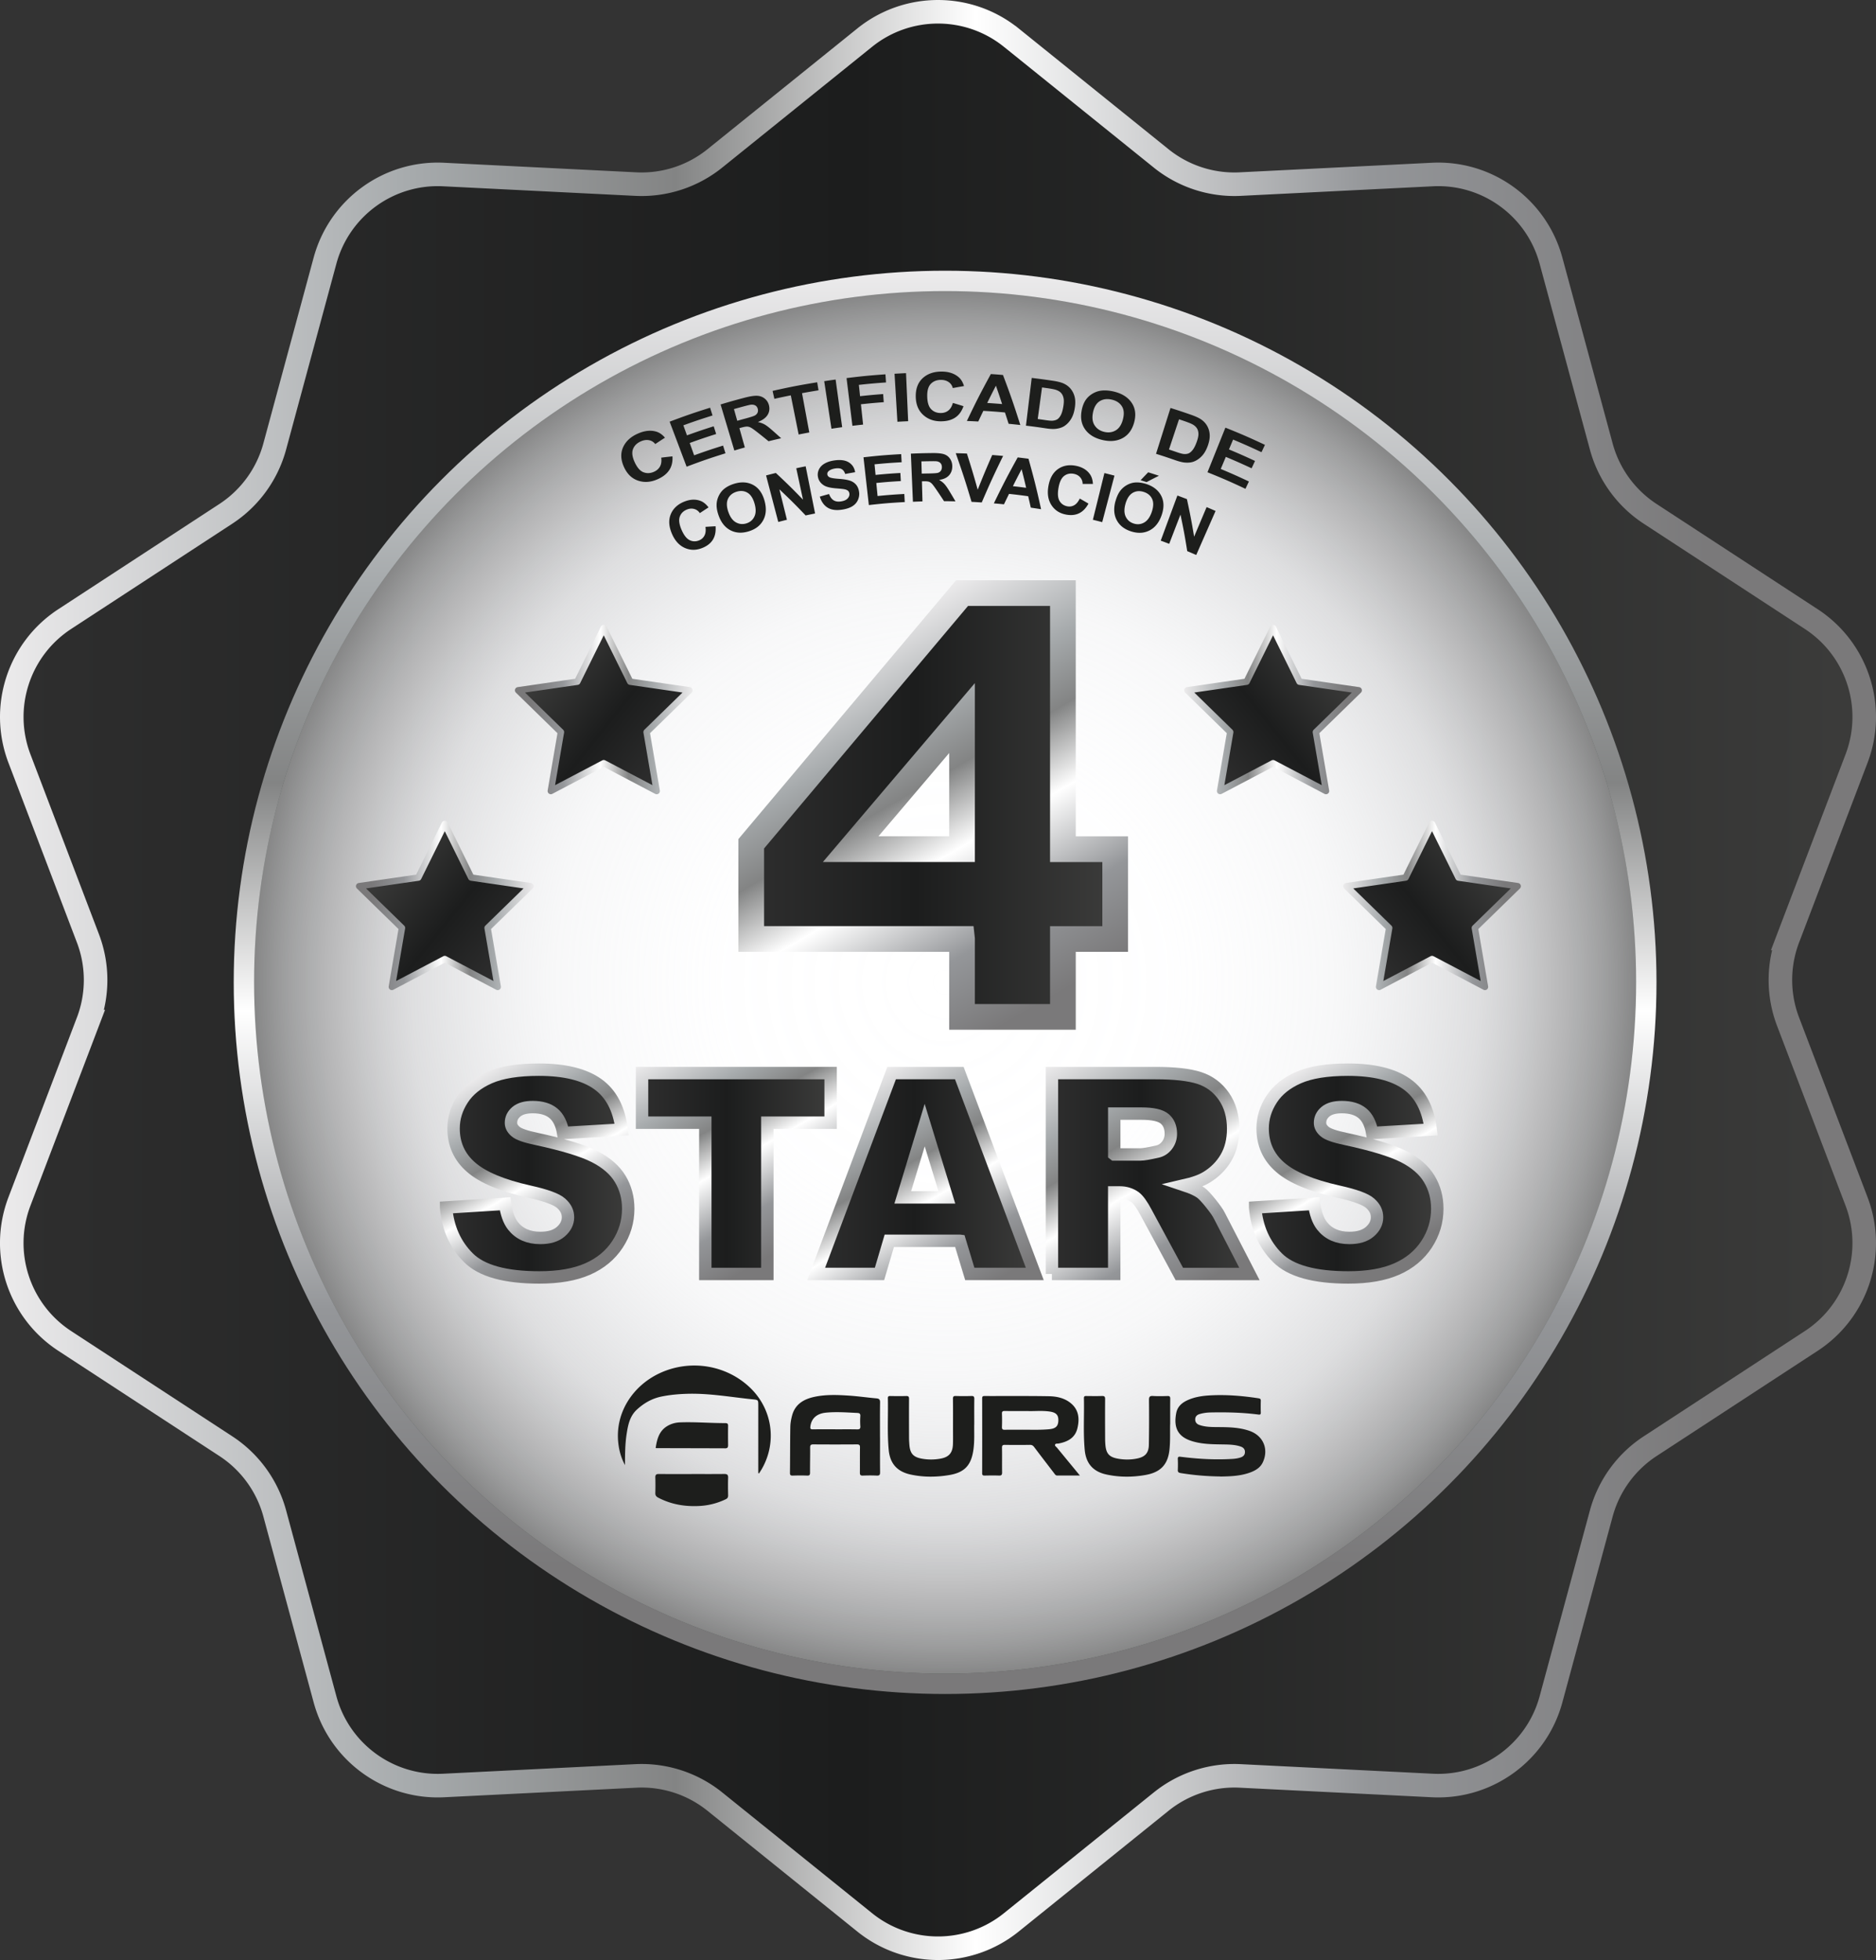 <svg xmlns="http://www.w3.org/2000/svg" xmlns:xlink="http://www.w3.org/1999/xlink" id="Capa_2" data-name="Capa 2" viewBox="0 0 716.93 748.76"><rect x="0" y="0" width="716.93" height="748.76" fill="#333333" stroke="none"/><defs><linearGradient id="Degradado_sin_nombre_9" x1="361.18" x2="361.18" y1="647.14" y2="103.42" data-name="Degradado sin nombre 9" gradientUnits="userSpaceOnUse"><stop offset=".09" stop-color="#7a797a"/><stop offset=".27" stop-color="#949699"/><stop offset=".48" stop-color="#fff"/><stop offset=".64" stop-color="#838484"/><stop offset=".78" stop-color="#a6aaac"/><stop offset="1" stop-color="#ecebec"/></linearGradient><linearGradient id="Degradado_sin_nombre_873" x1="7.21" x2="715.14" y1="375.28" y2="375.28" data-name="Degradado sin nombre 873" gradientUnits="userSpaceOnUse"><stop offset="0" stop-color="#2e2e2e"/><stop offset=".45" stop-color="#1c1d1d"/><stop offset="1" stop-color="#3c3c3b"/></linearGradient><linearGradient id="Degradado_sin_nombre_8" x1="0" x2="716.93" y1="374.38" y2="374.38" data-name="Degradado sin nombre 8" gradientUnits="userSpaceOnUse"><stop offset="0" stop-color="#ecebec"/><stop offset=".22" stop-color="#a6aaac"/><stop offset=".36" stop-color="#838484"/><stop offset=".52" stop-color="#fff"/><stop offset=".73" stop-color="#949699"/><stop offset=".91" stop-color="#7a797a"/></linearGradient><linearGradient xlink:href="#Degradado_sin_nombre_873" id="Degradado_sin_nombre_873-2" x1="287.09" x2="426.17" y1="307.52" y2="307.52" data-name="Degradado sin nombre 873"/><linearGradient xlink:href="#Degradado_sin_nombre_873" id="Degradado_sin_nombre_873-3" x1="170.47" x2="240.09" y1="448.31" y2="448.31" data-name="Degradado sin nombre 873"/><linearGradient xlink:href="#Degradado_sin_nombre_873" id="Degradado_sin_nombre_873-4" x1="245.35" x2="317.43" y1="448.31" y2="448.31" data-name="Degradado sin nombre 873"/><linearGradient xlink:href="#Degradado_sin_nombre_873" id="Degradado_sin_nombre_873-5" x1="311.9" x2="395.45" y1="448.31" y2="448.31" data-name="Degradado sin nombre 873"/><linearGradient xlink:href="#Degradado_sin_nombre_873" id="Degradado_sin_nombre_873-6" x1="402.01" x2="477.49" y1="448.31" y2="448.31" data-name="Degradado sin nombre 873"/><linearGradient xlink:href="#Degradado_sin_nombre_873" id="Degradado_sin_nombre_873-7" x1="479.66" x2="549.28" y1="448.31" y2="448.31" data-name="Degradado sin nombre 873"/><linearGradient xlink:href="#Degradado_sin_nombre_8" id="Degradado_sin_nombre_8-2" x1="320.59" x2="406.38" y1="247.52" y2="396.11" data-name="Degradado sin nombre 8"/><linearGradient xlink:href="#Degradado_sin_nombre_8" id="Degradado_sin_nombre_8-3" x1="183.19" x2="226.79" y1="410.94" y2="486.45" data-name="Degradado sin nombre 8"/><linearGradient xlink:href="#Degradado_sin_nombre_8" id="Degradado_sin_nombre_8-4" x1="263.22" x2="311.65" y1="395.89" y2="479.78" data-name="Degradado sin nombre 8"/><linearGradient xlink:href="#Degradado_sin_nombre_8" id="Degradado_sin_nombre_8-5" x1="320.91" x2="371.13" y1="418.07" y2="505.06" data-name="Degradado sin nombre 8"/><linearGradient xlink:href="#Degradado_sin_nombre_8" id="Degradado_sin_nombre_8-6" x1="406.15" x2="461.86" y1="403.81" y2="500.31" data-name="Degradado sin nombre 8"/><linearGradient xlink:href="#Degradado_sin_nombre_8" id="Degradado_sin_nombre_8-7" x1="492.38" x2="535.98" y1="410.94" y2="486.45" data-name="Degradado sin nombre 8"/><linearGradient xlink:href="#Degradado_sin_nombre_873" id="Degradado_sin_nombre_873-8" x1="5575.9" x2="5624.59" y1="295.56" y2="256.61" data-name="Degradado sin nombre 873" gradientTransform="matrix(-1 0 0 1 5828.64 0)"/><linearGradient xlink:href="#Degradado_sin_nombre_8" id="Degradado_sin_nombre_8-8" x1="5563.96" x2="5631.87" y1="271.06" y2="271.06" data-name="Degradado sin nombre 8" gradientTransform="matrix(-1 0 0 1 5828.64 0)"/><linearGradient xlink:href="#Degradado_sin_nombre_873" id="Degradado_sin_nombre_873-9" x1="5636.65" x2="5685.35" y1="370.39" y2="331.43" data-name="Degradado sin nombre 873" gradientTransform="matrix(-1 0 0 1 5828.64 0)"/><linearGradient xlink:href="#Degradado_sin_nombre_8" id="Degradado_sin_nombre_8-9" x1="5624.71" x2="5692.62" y1="345.89" y2="345.89" data-name="Degradado sin nombre 8" gradientTransform="matrix(-1 0 0 1 5828.64 0)"/><linearGradient xlink:href="#Degradado_sin_nombre_873" id="Degradado_sin_nombre_873-10" x1="272.93" x2="321.62" y1="295.56" y2="256.61" data-name="Degradado sin nombre 873" gradientTransform="translate(191.57)"/><linearGradient xlink:href="#Degradado_sin_nombre_8" id="Degradado_sin_nombre_8-10" x1="260.98" x2="328.89" y1="271.06" y2="271.06" data-name="Degradado sin nombre 8" gradientTransform="translate(191.57)"/><linearGradient xlink:href="#Degradado_sin_nombre_873" id="Degradado_sin_nombre_873-11" x1="333.68" x2="382.37" y1="370.39" y2="331.43" data-name="Degradado sin nombre 873" gradientTransform="translate(191.57)"/><linearGradient xlink:href="#Degradado_sin_nombre_8" id="Degradado_sin_nombre_8-11" x1="321.73" x2="389.65" y1="345.89" y2="345.89" data-name="Degradado sin nombre 8" gradientTransform="translate(191.57)"/><radialGradient id="Degradado_sin_nombre_10" cx="361.18" cy="375.28" r="304.73" data-name="Degradado sin nombre 10" fx="361.18" fy="375.28" gradientUnits="userSpaceOnUse"><stop offset="0" stop-color="#eff1f8" stop-opacity="0"/><stop offset=".28" stop-color="#e6e8ef" stop-opacity=".05"/><stop offset=".49" stop-color="#cbcdd2" stop-opacity=".2"/><stop offset=".67" stop-color="#9e9fa3" stop-opacity=".46"/><stop offset=".83" stop-color="#5e5f60" stop-opacity=".82"/><stop offset=".9" stop-color="#3e3e3e"/><stop offset=".91" stop-color="#626264"/><stop offset=".92" stop-color="#858589"/><stop offset=".93" stop-color="#a0a0a5"/><stop offset=".93" stop-color="#b3b3b9"/><stop offset=".94" stop-color="#bfbfc5"/><stop offset=".95" stop-color="#c3c3ca"/></radialGradient><style>.cls-25{stroke-width:0;fill-rule:evenodd;fill:#1d1e1c}</style></defs><g id="Iconos_1_tinta" data-name="Iconos 1 tinta"><g fill="#fff"><circle cx="361.18" cy="375.28" r="267.97" stroke-width="0" opacity=".74"/><circle cx="361.18" cy="375.28" r="267.97" stroke="url(#Degradado_sin_nombre_9)" stroke-miterlimit="10" stroke-width="7.78"/></g><path fill="url(#Degradado_sin_nombre_873)" stroke-width="0" d="M686.04 391.18a44.65 44.65 0 0 1 0-31.79l26.18-68.71c7.48-19.62.27-41.8-17.31-53.28l-61.57-40.2a44.689 44.689 0 0 1-18.69-25.72l-19.21-70.98c-5.49-20.27-24.35-33.97-45.32-32.93l-73.44 3.66c-10.94.55-21.7-2.95-30.23-9.82l-57.26-46.13c-16.35-13.17-39.67-13.17-56.02 0l-57.26 46.13a44.629 44.629 0 0 1-30.23 9.82l-73.44-3.66c-20.97-1.05-39.84 12.66-45.32 32.93l-19.21 70.98a44.602 44.602 0 0 1-18.69 25.72l-61.56 40.2c-17.58 11.48-24.79 33.66-17.31 53.28l26.18 68.71a44.65 44.65 0 0 1 0 31.79l-26.18 68.71c-7.48 19.62-.27 41.8 17.31 53.28l61.56 40.2a44.689 44.689 0 0 1 18.69 25.72l19.21 70.97c5.48 20.27 24.35 33.97 45.32 32.93l73.44-3.66c10.94-.55 21.7 2.95 30.23 9.82l57.26 46.13c16.35 13.17 39.67 13.17 56.02 0l57.26-46.13a44.629 44.629 0 0 1 30.23-9.82l73.44 3.66c20.97 1.05 39.84-12.66 45.32-32.93l19.21-70.97a44.602 44.602 0 0 1 18.69-25.72l61.57-40.2c17.58-11.48 24.79-33.66 17.31-53.28l-26.18-68.71zM361.18 643.25c-148 0-267.97-119.97-267.97-267.97s119.97-267.96 267.97-267.96 267.97 119.97 267.97 267.97-119.97 267.97-267.97 267.97z"/><path fill="none" stroke="url(#Degradado_sin_nombre_8)" stroke-miterlimit="10" stroke-width="9" d="m386.48 14.38 57.26 46.13a44.629 44.629 0 0 0 30.23 9.82l73.44-3.66c20.97-1.05 39.84 12.66 45.32 32.93l19.21 70.98a44.602 44.602 0 0 0 18.69 25.72l61.56 40.2c17.58 11.48 24.79 33.66 17.31 53.28l-26.18 68.71a44.65 44.65 0 0 0 0 31.79l26.18 68.71c7.47 19.62.27 41.8-17.31 53.28l-61.56 40.2a44.689 44.689 0 0 0-18.69 25.72l-19.21 70.98c-5.49 20.27-24.35 33.97-45.32 32.93l-73.44-3.66a44.629 44.629 0 0 0-30.23 9.82l-57.26 46.13c-16.35 13.17-39.67 13.17-56.02 0l-57.26-46.13a44.629 44.629 0 0 0-30.23-9.82l-73.44 3.66c-20.97 1.05-39.84-12.66-45.32-32.93L105 578.19a44.602 44.602 0 0 0-18.69-25.72l-61.56-40.2C7.16 500.79-.05 478.61 7.43 458.99l26.18-68.71a44.65 44.65 0 0 0 0-31.79L7.43 289.78c-7.47-19.62-.27-41.8 17.31-53.28l61.56-40.2a44.689 44.689 0 0 0 18.69-25.72L124.2 99.6c5.49-20.27 24.35-33.97 45.32-32.93l73.44 3.66c10.94.55 21.7-2.95 30.23-9.82l57.26-46.13c16.35-13.17 39.67-13.17 56.02 0z"/><circle cx="361.18" cy="375.28" r="267.97" fill="url(#Degradado_sin_nombre_10)" stroke-width="0" opacity=".74"/><circle cx="361.18" cy="375.28" r="267.97" fill="none" stroke="url(#Degradado_sin_nombre_9)" stroke-miterlimit="10" stroke-width="7.78"/><path d="M289.78 562.75v-25.88c-.01-2 0-2.08-2.02-2.28-8.47-.86-16.88-2.42-25.45-2.12-3.23.11-6.43.4-9.6 1.06-3.59.75-6.61 2.49-9.29 4.94-2.81 2.57-3.44 6.03-3.97 9.51-.57 3.75-.59 7.55-.61 11.72-1.52-2.88-2.25-5.62-2.56-8.48-1.26-11.56 5.59-21.78 15.64-26.54 11.58-5.49 25.43-3.36 34.62 5.34 8.6 8.15 10.49 20.76 4.65 31.06-.35.61-.74 1.2-1.11 1.79-.1-.04-.2-.08-.29-.12zm-25.45.36c4.14 0 8.28.03 12.42-.02 1.12-.01 1.55.29 1.51 1.46-.08 2.21-.05 4.43 0 6.64.02.76-.18 1.21-.92 1.56a26.25 26.25 0 0 1-9.94 2.56c-5.56.31-10.88-.56-15.87-3.18-.79-.42-1.12-.89-1.09-1.78.06-1.97.06-3.95 0-5.92-.03-1.01.34-1.34 1.34-1.33 4.19.04 8.37.02 12.56.02z" class="cls-25"/><path d="M250.57 553.15c.5-3.27 1.26-6.41 4.36-8.32 1.49-.91 3.16-1.38 4.9-1.45 5.78-.22 11.55.29 17.32.28.79 0 1.12.22 1.1 1.06-.04 2.46-.03 4.92 0 7.37 0 .73-.18 1.2-1.04 1.2-8.82-.03-17.63-.05-26.45-.07-.04 0-.09-.04-.19-.09zm162.15 10.53c-3.09 0-5.88-.01-8.66.01-.66 0-.89-.47-1.21-.88-2.54-3.32-5.1-6.63-7.61-9.97-.45-.6-.88-.88-1.65-.87-3.18.05-6.36.05-9.54 0-.89-.01-1.14.23-1.13 1.13.06 3.13-.01 6.26.04 9.39.01.96-.29 1.25-1.23 1.21-1.78-.07-3.56-.04-5.35 0-.67.01-1.05-.07-1.04-.91.03-9.54.02-19.08 0-28.61 0-.73.29-.88.94-.87 8.19.02 16.38-.06 24.57.08 2.93.05 5.86.66 8.25 2.57 3.21 2.56 3.51 6.06 2.63 9.7-.88 3.65-3.72 5.14-7.15 5.79-.49.09-1.21-.09-1.39.47-.14.45.46.79.76 1.15l8.75 10.63zm-20.26-24.63c-3.2 0-5.85.03-8.49-.02-.79-.01-1.1.18-1.07 1.03.06 1.68.07 3.37 0 5.05-.04.94.34 1.13 1.17 1.1 1.73-.05 3.46 0 5.19-.02 3.89-.06 7.79.17 11.68-.19 2.43-.23 3.41-1.09 3.51-3.15.11-2.21-.75-3.21-3.19-3.59-3.11-.48-6.24-.07-8.8-.22zm-56.15 10.04c0 4.43-.03 8.87.02 13.3.01.97-.19 1.37-1.25 1.32-1.78-.09-3.57-.07-5.35 0-.91.03-1.13-.3-1.12-1.16.04-3.18-.02-6.36.04-9.54.02-.95-.24-1.22-1.2-1.22-5.54.04-11.08.04-16.63 0-.95 0-1.23.26-1.22 1.22.03 3.18-.06 6.36-.04 9.54 0 .84-.16 1.2-1.1 1.16-1.83-.08-3.66-.06-5.49 0-.78.02-1.09-.17-1.08-1.02.07-5.88.04-11.76.14-17.63.03-1.47.31-2.97.7-4.4 1.19-4.28 4.46-6.16 8.49-7.03 4.33-.93 8.72-.77 13.09-.48 3.55.23 7.08.74 10.63 1.06 1.07.1 1.41.48 1.39 1.59-.07 4.43-.03 8.87-.03 13.3zm-17.15-3.06c2.79 0 5.58-.03 8.37.02.9.02 1.31-.16 1.25-1.17a28.2 28.2 0 0 1 0-3.9c.06-.91-.3-1.16-1.13-1.2-3.99-.19-7.98-.5-11.96-.12-3.6.34-5.64 2.26-6 5.33-.1.85.12 1.07.95 1.05 2.84-.04 5.68-.02 8.52-.02zm147.2 18.01c-5.48-.07-10.32-.51-15.12-1.29-.84-.14-1.17-.38-1.13-1.24.06-1.35.06-2.7 0-4.05-.04-.84.2-1.05 1.06-.94 6.65.84 13.33 1.23 20.04.8 1.01-.07 2-.23 2.96-.56.96-.33 1.57-.94 1.6-1.98.04-1.12-.6-1.81-1.59-2.15-2.12-.74-4.35-.78-6.56-.82-4.04-.07-8.08-.04-12.01-1.24-4.96-1.51-7.3-4.62-6.1-10.77.45-2.32 1.98-3.77 4.03-4.76 2.91-1.4 6.05-1.83 9.22-1.99 6.08-.31 12.12.2 18.13 1.12.64.1.95.25.93.95-.04 1.49-.05 2.99 0 4.48.02.74-.24.88-.93.79-6.08-.79-12.19-.93-18.31-.8-1.4.03-2.78.22-4.12.61-1.01.29-1.7.93-1.7 2.05 0 1.1.61 1.78 1.63 2.13 2.37.82 4.83.78 7.28.8 4 .03 7.99.11 11.82 1.44 5.24 1.81 7.44 6.93 5.13 11.96-.92 2.01-2.66 3.1-4.64 3.86-3.94 1.51-8.08 1.56-11.61 1.63zm-94.05-19.9c-.06 2.93.18 6.45-.35 9.95-.87 5.74-3.4 8.45-9.22 9.42-4.91.82-9.87.86-14.78-.21-5.15-1.13-7.87-4.23-8.34-9.47-.6-6.54-.16-13.1-.31-19.64-.02-.72.25-.89.91-.88 2.02.04 4.05.06 6.07 0 .93-.03 1.12.3 1.11 1.15-.03 4.91-.02 9.83 0 14.74 0 .91.06 1.83.13 2.74.26 3.28 1.44 4.68 4.64 5.28 2.43.46 4.91.45 7.33 0 3.22-.59 4.58-2.28 4.68-5.59.06-1.93.02-3.85.02-5.78 0-3.81.03-7.61-.02-11.42-.01-.88.2-1.17 1.11-1.13 1.97.07 3.95.07 5.93 0 .92-.03 1.13.29 1.12 1.16-.05 3.03-.02 6.07-.02 9.69zm74.87-.09c-.09 2.87.11 6.34-.26 9.8-.68 6.36-4.15 8.73-9.19 9.63-4.96.88-9.97.88-14.92-.19-5.07-1.1-7.79-4.21-8.27-9.37-.62-6.59-.15-13.19-.31-19.78-.02-.78.35-.84.96-.83 1.97.02 3.95.06 5.93-.01.94-.03 1.22.24 1.21 1.2-.04 5.01-.02 10.02 0 15.03 0 .87.04 1.73.12 2.6.3 3.13 1.44 4.47 4.53 5.07 2.52.49 5.09.5 7.61-.02 3.08-.64 4.41-2.15 4.46-5.28.1-5.68.11-11.37.05-17.05-.01-1.3.34-1.63 1.58-1.55 1.82.11 3.66.07 5.49.01.83-.03 1.06.25 1.05 1.06-.04 3.03-.02 6.07-.02 9.69z" class="cls-25"/><path fill="#1d1e1c" stroke-width="0" d="M252.7 174.83c1.72-.21 2.57-.31 4.28-.49.14 2.1-.28 3.87-1.27 5.32-.98 1.45-2.49 2.6-4.54 3.48-2.54 1.09-4.94 1.26-7.27.49-2.33-.77-4.13-2.43-5.36-5.05-1.3-2.77-1.47-5.32-.45-7.65s2.98-4.14 5.84-5.36c2.5-1.07 4.8-1.29 6.86-.68 1.22.36 2.33 1.13 3.33 2.32-1.49.96-2.23 1.45-3.71 2.43-.6-.78-1.38-1.28-2.35-1.47-.97-.19-2-.06-3.09.41-1.5.64-2.52 1.62-3.04 2.93-.53 1.3-.33 2.96.57 4.95.96 2.12 2.08 3.42 3.36 3.93 1.28.51 2.62.46 4.02-.14 1.04-.45 1.81-1.11 2.32-2 .51-.89.68-2.03.5-3.41zm9.69 3.45c-2.59-6.88-3.89-10.32-6.48-17.19 6.14-2.31 9.23-3.38 15.46-5.34.37 1.19.56 1.78.93 2.97-4.48 1.41-6.71 2.16-11.15 3.76.55 1.53.83 2.3 1.38 3.83 4.07-1.46 6.12-2.16 10.22-3.46.38 1.18.56 1.77.94 2.95-4.06 1.29-6.09 1.98-10.11 3.43.68 1.88 1.02 2.82 1.69 4.71 4.4-1.58 6.61-2.33 11.06-3.72.37 1.18.55 1.77.92 2.95-5.99 1.87-8.96 2.9-14.86 5.12zm18.25-6.16c-2.1-7.04-3.16-10.56-5.26-17.61 3.58-1.07 5.38-1.58 8.98-2.53 2.27-.6 3.96-.85 5.07-.78 1.11.07 2.07.44 2.88 1.12.81.68 1.33 1.54 1.58 2.6.31 1.34.11 2.56-.59 3.65-.7 1.09-1.93 1.97-3.67 2.65 1.01.23 1.87.54 2.59.94.71.4 1.73 1.18 3.04 2.34 1.32 1.16 1.97 1.75 3.27 2.92-1.93.44-2.9.67-4.82 1.14-1.55-1.27-2.33-1.9-3.91-3.14-1.4-1.11-2.36-1.79-2.84-2.05-.48-.26-.96-.39-1.43-.41-.47-.01-1.18.11-2.13.37-.33.09-.5.14-.83.23l2.08 7.38c-1.6.45-2.4.68-3.99 1.16zm1.11-11.37c1.23-.35 1.84-.52 3.08-.85 2-.54 3.23-.93 3.69-1.2s.79-.62.98-1.05c.19-.43.22-.91.09-1.44-.15-.6-.46-1.04-.93-1.31-.47-.27-1.07-.38-1.77-.29-.35.04-1.39.29-3.11.75-1.32.36-1.98.54-3.3.91.51 1.79.76 2.69 1.27 4.49zm23.46 5.25-3-14.97c-2.52.51-3.77.77-6.28 1.33-.27-1.21-.41-1.82-.68-3.03 6.79-1.52 10.2-2.18 17.05-3.29l.5 3.07c-2.52.41-3.78.63-6.3 1.09 1.11 6 1.67 9.01 2.78 15.01-1.63.3-2.44.46-4.06.78zm12.54-2.22c-1.11-7.27-1.67-10.9-2.77-18.16 1.74-.27 2.61-.39 4.36-.63l2.5 18.2c-1.64.22-2.45.34-4.09.59zm8.01-1.1c-.9-7.3-1.34-10.94-2.24-18.24 5.93-.73 8.91-1.02 14.86-1.44.09 1.24.13 1.86.22 3.1-4.16.3-6.23.48-10.38.93.19 1.73.28 2.59.46 4.32 3.53-.38 5.29-.54 8.82-.81.09 1.24.14 1.86.24 3.1-3.5.27-5.24.43-8.73.8.33 3.11.5 4.66.83 7.76-1.64.18-2.46.27-4.1.47zm17.19-1.56c-.43-7.34-.65-11.01-1.09-18.34 1.76-.1 2.63-.15 4.39-.23.32 7.34.49 11.01.81 18.36-1.65.07-2.47.12-4.11.21zm21.21-7.19c1.63.49 2.44.73 4.05 1.24-.69 1.98-1.76 3.44-3.21 4.38s-3.26 1.4-5.44 1.4c-2.71 0-4.93-.8-6.73-2.43-1.8-1.63-2.76-3.87-2.86-6.76-.1-3.06.74-5.46 2.55-7.2 1.82-1.73 4.28-2.62 7.33-2.61 2.66 0 4.82.71 6.44 2.08.97.81 1.67 1.96 2.11 3.45-1.72.3-2.58.45-4.29.77a3.77 3.77 0 0 0-1.55-2.28c-.8-.56-1.78-.84-2.94-.85-1.6 0-2.89.5-3.87 1.49s-1.44 2.58-1.4 4.77c.04 2.32.54 3.97 1.5 4.94.95.98 2.17 1.46 3.67 1.46 1.11 0 2.06-.3 2.86-.92.81-.62 1.4-1.59 1.77-2.93zm25.75 8.43c-1.78-.2-2.68-.29-4.46-.47-.55-1.73-.83-2.59-1.4-4.32-3.3-.3-4.95-.42-8.26-.62-.78 1.63-1.17 2.44-1.93 4.07-1.75-.09-2.62-.13-4.36-.2 3.45-7.23 5.28-10.81 9.16-17.92 1.86.12 2.78.19 4.64.35 2.87 7.61 4.2 11.44 6.62 19.11zm-6.94-7.99c-.92-2.82-1.39-4.22-2.37-7.03-1.36 2.63-2.02 3.95-3.33 6.6 2.28.15 3.42.23 5.7.42zm11.3-10c3.19.39 4.79.6 7.98 1.07 1.8.27 3.15.6 4.05.99 1.21.52 2.2 1.26 2.95 2.21.75.96 1.26 2.05 1.51 3.29.25 1.24.22 2.71-.1 4.4-.27 1.49-.72 2.73-1.34 3.73-.75 1.22-1.67 2.16-2.75 2.81-.82.49-1.86.81-3.12.96-.94.11-2.17.04-3.67-.18-3.07-.46-4.61-.67-7.7-1.04l2.2-18.24zm3.95 3.64c-.66 4.82-.98 7.24-1.64 12.06 1.24.17 1.85.26 3.09.44 1.15.17 2 .24 2.52.21.69-.05 1.29-.21 1.79-.49s.96-.81 1.38-1.57c.42-.76.74-1.85.98-3.25s.28-2.5.11-3.3c-.16-.8-.47-1.45-.92-1.96-.45-.51-1.08-.89-1.85-1.17-.58-.21-1.75-.45-3.51-.7-.78-.11-1.16-.16-1.94-.27zm15.15 8.78c.36-1.84.98-3.32 1.87-4.44.66-.82 1.48-1.51 2.47-2.07.99-.56 2.02-.9 3.1-1.04 1.43-.18 3.02-.08 4.76.32 3.15.73 5.46 2.18 6.9 4.3 1.44 2.11 1.74 4.62.96 7.51-.78 2.86-2.28 4.86-4.46 6.02-2.18 1.16-4.71 1.38-7.64.7-2.97-.69-5.15-2.01-6.6-4-1.44-2-1.91-4.42-1.35-7.29zm4.34.75c-.43 2.04-.22 3.69.62 4.97.84 1.28 2.06 2.1 3.69 2.48 1.63.38 3.08.18 4.38-.59 1.3-.77 2.23-2.19 2.75-4.25.52-2.04.39-3.7-.42-4.96s-2.09-2.12-3.85-2.52c-1.76-.41-3.3-.21-4.59.58-1.29.79-2.15 2.23-2.59 4.3zm29.62-1.69c3.1.98 4.64 1.49 7.72 2.56 1.73.6 3.01 1.19 3.84 1.73 1.11.74 1.95 1.65 2.53 2.74.57 1.08.87 2.26.89 3.52.02 1.27-.28 2.7-.9 4.31-.55 1.41-1.22 2.55-2.02 3.41-.97 1.06-2.06 1.8-3.25 2.24-.9.33-2 .45-3.28.35-.96-.07-2.16-.37-3.62-.87-2.97-1.03-4.46-1.53-7.45-2.47 2.21-7.01 3.32-10.51 5.53-17.52zm3.25 4.32c-1.54 4.62-2.3 6.93-3.84 11.55 1.2.4 1.79.6 2.98 1.01 1.11.38 1.94.61 2.47.68.69.09 1.32.04 1.87-.14s1.1-.61 1.65-1.28c.56-.67 1.08-1.68 1.57-3.01.49-1.33.73-2.41.72-3.22-.02-.81-.2-1.52-.56-2.1-.36-.58-.9-1.08-1.63-1.5-.54-.31-1.66-.77-3.36-1.35-.75-.26-1.12-.38-1.88-.63zm10.87 20.25 6.85-17.05c6.1 2.45 9.12 3.76 15.11 6.57-.53 1.13-.79 1.69-1.32 2.81-4.31-2.02-6.48-2.98-10.85-4.82-.63 1.5-.95 2.25-1.58 3.76 4.01 1.68 6 2.56 9.96 4.4-.52 1.12-.78 1.68-1.31 2.81-3.91-1.82-5.88-2.69-9.85-4.36-.77 1.84-1.16 2.77-1.94 4.61 4.33 1.82 6.49 2.78 10.76 4.79-.53 1.12-.79 1.68-1.32 2.8-5.75-2.71-8.66-3.97-14.52-6.33zM269.6 201.27c1.55-.1 2.32-.15 3.86-.23.16 2.08-.19 3.79-1.05 5.16-.86 1.37-2.2 2.41-4.03 3.14-2.27.91-4.44.93-6.56.03-2.12-.9-3.79-2.65-4.96-5.29-1.24-2.8-1.44-5.31-.56-7.53.88-2.22 2.63-3.89 5.21-4.92 2.25-.9 4.34-.99 6.21-.27 1.11.42 2.13 1.25 3.05 2.48-1.33.86-2 1.3-3.32 2.18-.55-.81-1.27-1.34-2.16-1.58-.88-.25-1.82-.18-2.79.22-1.35.54-2.26 1.45-2.71 2.7-.45 1.25-.24 2.88.61 4.9.91 2.14 1.95 3.49 3.12 4.07 1.17.58 2.37.61 3.63.11.93-.37 1.61-.98 2.06-1.83.45-.85.58-1.95.39-3.32zm5.03-4.33c-.63-1.76-.88-3.35-.74-4.74.1-1.03.4-2.02.89-2.98s1.12-1.75 1.87-2.38c1.01-.84 2.29-1.52 3.82-2 2.77-.87 5.24-.72 7.36.42s3.55 3.17 4.35 6.06c.79 2.86.61 5.31-.49 7.37s-2.91 3.46-5.47 4.26c-2.59.82-4.9.71-6.98-.33-2.08-1.05-3.63-2.93-4.61-5.69zm3.7-1.42c.67 1.97 1.64 3.31 2.9 4.02 1.26.71 2.6.84 4.02.4 1.42-.45 2.43-1.31 3.05-2.61.62-1.3.64-2.96.04-5.01-.59-2.02-1.49-3.4-2.72-4.11-1.23-.72-2.62-.83-4.17-.35-1.55.49-2.63 1.39-3.24 2.7-.61 1.31-.56 2.96.11 4.96zm19.09 3.88c-1.86-7.11-2.8-10.66-4.66-17.77 1.49-.39 2.24-.58 3.73-.95 4.29 4 6.37 6.04 10.38 10.2-1.03-4.8-1.54-7.2-2.57-12 1.44-.31 2.15-.46 3.59-.74l3.6 18.02c-1.45.29-2.17.44-3.61.75-3.88-4.07-5.89-6.07-10.03-9.98 1.15 4.65 1.73 6.98 2.88 11.63-1.33.33-1.99.5-3.32.84zm15.88-9.68c1.41-.41 2.12-.61 3.54-.99.42 1.16 1.01 1.96 1.76 2.41.75.45 1.68.59 2.79.41 1.18-.18 2.03-.56 2.56-1.15.53-.59.75-1.21.65-1.88-.06-.43-.24-.78-.54-1.04-.3-.27-.79-.47-1.46-.59-.46-.09-1.5-.2-3.11-.33-2.08-.17-3.59-.52-4.53-1.08-1.32-.79-2.12-1.9-2.38-3.33-.17-.92-.06-1.83.35-2.73.41-.9 1.09-1.66 2.07-2.25.97-.6 2.21-1.02 3.69-1.25 2.42-.38 4.33-.13 5.68.71 1.36.84 2.16 2.1 2.43 3.76-1.52.26-2.28.39-3.8.68-.3-.91-.75-1.53-1.35-1.86-.6-.33-1.45-.41-2.53-.24-1.12.18-1.96.54-2.52 1.08-.36.35-.5.76-.42 1.23.07.43.32.76.75 1 .54.31 1.78.52 3.69.65 1.91.14 3.33.39 4.28.72s1.71.86 2.31 1.58c.59.72.96 1.66 1.11 2.81.13 1.04-.04 2.06-.5 3.05-.46.99-1.19 1.77-2.17 2.36-.99.59-2.25 1-3.81 1.24-2.27.35-4.09.12-5.49-.72s-2.43-2.24-3.05-4.22zm18.74 3.24-2.05-18.26c5.75-.64 8.63-.89 14.4-1.21.07 1.24.11 1.86.18 3.1-4.15.23-6.22.39-10.36.79.16 1.62.24 2.43.39 4.05 3.79-.37 5.69-.52 9.48-.74.07 1.24.11 1.85.18 3.09-3.75.22-5.63.37-9.37.73.19 1.99.29 2.99.48 4.98 4.08-.4 6.13-.55 10.22-.78.07 1.24.1 1.85.17 3.09-5.5.3-8.25.53-13.73 1.15zm16.84-1.3c-.31-7.34-.47-11.02-.78-18.36 3.31-.14 4.96-.18 8.27-.22 2.08-.02 3.59.15 4.53.49.94.34 1.68.93 2.23 1.79.55.85.81 1.82.79 2.91-.03 1.38-.47 2.51-1.31 3.4-.84.89-2.08 1.44-3.72 1.67.82.47 1.49.98 2.01 1.55.53.56 1.23 1.56 2.09 3.01.87 1.45 1.31 2.17 2.15 3.63-1.75-.04-2.62-.06-4.37-.07a213.34 213.34 0 0 0-2.66-4c-.96-1.42-1.63-2.32-1.99-2.68-.36-.37-.74-.62-1.14-.75-.4-.13-1.04-.19-1.9-.17-.31 0-.46.01-.76.02.08 3.07.13 4.6.21 7.67-1.46.04-2.19.07-3.65.13zm3.36-10.73c1.13-.03 1.69-.04 2.82-.06 1.83-.03 2.97-.11 3.43-.26.46-.15.81-.41 1.07-.78.26-.37.39-.83.39-1.38 0-.62-.17-1.12-.51-1.5-.34-.38-.84-.63-1.46-.72-.31-.04-1.26-.06-2.83-.03-1.21.02-1.82.03-3.03.06.05 1.86.08 2.8.13 4.66zm19.05 10.81c-2.22-7.47-3.43-11.19-6.04-18.61 1.71.04 2.56.07 4.26.13 1.75 5.51 2.58 8.28 4.13 13.82 2.12-5.33 3.23-7.98 5.55-13.26 1.66.13 2.5.2 4.16.35-3.46 7.06-5.09 10.62-8.17 17.78-1.56-.1-2.34-.15-3.9-.23zm26.58 2.79c-1.58-.25-2.36-.37-3.94-.6-.39-1.74-.59-2.61-1-4.36-2.92-.4-4.39-.58-7.32-.9-.78 1.6-1.17 2.39-1.93 3.99-1.55-.16-2.32-.23-3.87-.36 3.44-7.08 5.26-10.6 9.11-17.56 1.65.19 2.48.29 4.13.51 2.15 7.69 3.11 11.55 4.81 19.27zm-5.72-8.19c-.66-2.84-1.01-4.26-1.73-7.09-1.36 2.58-2.03 3.88-3.33 6.48 2.03.23 3.04.35 5.06.62zm20.51 4.13c1.33.76 2 1.14 3.31 1.92-1 1.83-2.23 3.07-3.69 3.74-1.46.67-3.13.81-5.04.42-2.36-.48-4.15-1.65-5.41-3.57-1.25-1.91-1.67-4.29-1.19-7.14.5-3.02 1.7-5.23 3.63-6.61s4.27-1.81 6.96-1.27c2.35.48 4.12 1.54 5.27 3.17.69.96 1.08 2.21 1.17 3.74-1.58 0-2.36 0-3.93.01-.02-.98-.32-1.81-.92-2.51-.59-.69-1.4-1.14-2.42-1.35-1.41-.28-2.64-.02-3.7.77-1.05.8-1.77 2.28-2.16 4.43-.42 2.29-.3 3.99.35 5.11.64 1.12 1.62 1.81 2.93 2.08.97.2 1.86.06 2.69-.4.83-.47 1.54-1.32 2.14-2.57zm4.99 8.09c1.77-7.14 2.65-10.7 4.41-17.84 1.54.38 2.31.58 3.84.98-1.87 7.11-2.81 10.66-4.68 17.77-1.43-.38-2.14-.56-3.57-.91zm8.65-7.11c.5-1.8 1.19-3.25 2.1-4.31a8.32 8.32 0 0 1 2.42-1.93c.94-.5 1.91-.79 2.89-.88 1.31-.11 2.74.06 4.27.55 2.77.87 4.72 2.42 5.81 4.57 1.09 2.15 1.1 4.64.1 7.46-.99 2.79-2.55 4.7-4.64 5.75-2.08 1.05-4.38 1.16-6.94.36-2.59-.82-4.42-2.22-5.52-4.27-1.1-2.05-1.28-4.48-.51-7.3zm3.83.96c-.58 2-.55 3.65.07 4.96.63 1.31 1.64 2.18 3.06 2.63 1.42.45 2.75.32 4-.39s2.22-2.06 2.91-4.08c.67-1.99.72-3.64.12-4.93-.6-1.29-1.68-2.19-3.22-2.68-1.55-.49-2.95-.37-4.2.36s-2.15 2.11-2.75 4.13zm5.76-8.95c1.15-1.22 1.73-1.82 2.9-3.03 1.64.51 2.47.78 4.1 1.32-1.9.95-2.84 1.43-4.71 2.42-.92-.29-1.37-.43-2.29-.71zm7.69 23.08c2.55-6.89 3.82-10.34 6.37-17.24 1.46.54 2.18.81 3.64 1.37 1.25 5.75 1.8 8.62 2.75 14.35 1.91-4.52 2.87-6.78 4.78-11.3 1.37.58 2.06.88 3.42 1.48-2.96 6.73-4.44 10.09-7.39 16.82-1.37-.6-2.06-.9-3.44-1.48-.88-5.57-1.4-8.37-2.58-13.96-1.73 4.47-2.59 6.71-4.31 11.18-1.29-.5-1.93-.74-3.23-1.22z"/><path fill="url(#Degradado_sin_nombre_873-2)" stroke-width="0" d="M367.65 358.71h-80.56v-36.37l80.56-95.76h38.55v97.83h19.98v34.31H406.2v29.75h-38.55v-29.75zm0-34.31v-50.09l-42.57 50.09h42.57z"/><path fill="url(#Degradado_sin_nombre_873-3)" stroke-width="0" d="m170.47 461.29 22.56-1.41c.49 3.66 1.48 6.46 2.98 8.38 2.44 3.11 5.93 4.66 10.47 4.66 3.39 0 5.99-.79 7.83-2.38 1.83-1.59 2.75-3.43 2.75-5.52s-.87-3.77-2.62-5.34c-1.75-1.57-5.79-3.05-12.15-4.45-10.4-2.34-17.81-5.44-22.25-9.32-4.47-3.87-6.7-8.81-6.7-14.81 0-3.94 1.14-7.67 3.43-11.18 2.28-3.51 5.72-6.26 10.31-8.27 4.59-2.01 10.88-3.01 18.87-3.01 9.81 0 17.28 1.82 22.43 5.47 5.15 3.65 8.21 9.45 9.19 17.41l-22.35 1.31c-.59-3.45-1.84-5.97-3.74-7.54-1.9-1.57-4.53-2.36-7.88-2.36-2.76 0-4.83.59-6.23 1.75-1.4 1.17-2.1 2.59-2.1 4.27 0 1.22.58 2.32 1.73 3.3 1.12 1.01 3.77 1.96 7.96 2.83 10.36 2.23 17.79 4.49 22.27 6.78s7.75 5.12 9.79 8.51c2.04 3.39 3.06 7.17 3.06 11.36 0 4.92-1.36 9.46-4.08 13.61-2.72 4.15-6.53 7.3-11.41 9.45-4.89 2.15-11.04 3.22-18.48 3.22-13.05 0-22.09-2.51-27.11-7.54-5.03-5.03-7.87-11.41-8.53-19.16z"/><path fill="url(#Degradado_sin_nombre_873-4)" stroke-width="0" d="M245.35 409.94h72.08v18.95h-24.18v57.79h-23.71v-57.79h-24.18v-18.95z"/><path fill="url(#Degradado_sin_nombre_873-5)" stroke-width="0" d="M366.77 474.01h-26.92l-3.74 12.67H311.9l28.84-76.74h25.87l28.84 76.74h-24.83l-3.84-12.67zm-4.92-16.59-8.47-27.59-8.38 27.59h16.85z"/><path fill="url(#Degradado_sin_nombre_873-6)" stroke-width="0" d="M402.01 486.68v-76.74h39.52c7.33 0 12.93.63 16.8 1.88 3.87 1.26 7 3.59 9.37 6.99 2.37 3.4 3.56 7.55 3.56 12.43 0 4.26-.91 7.93-2.72 11.02-1.82 3.09-4.31 5.59-7.49 7.51-2.02 1.22-4.8 2.23-8.33 3.04 2.82.94 4.88 1.89 6.17 2.83.87.63 2.14 1.97 3.79 4.03 1.66 2.06 2.77 3.65 3.32 4.77l11.48 22.24h-26.79l-12.68-23.45c-1.6-3.04-3.04-5.01-4.29-5.92-1.71-1.19-3.65-1.78-5.81-1.78h-2.1v31.15h-23.82zm23.82-45.65h10c1.08 0 3.18-.35 6.28-1.05 1.57-.31 2.85-1.12 3.85-2.41.99-1.29 1.49-2.77 1.49-4.45 0-2.48-.79-4.38-2.36-5.71-1.57-1.33-4.52-1.99-8.85-1.99h-10.42v15.6z"/><path fill="url(#Degradado_sin_nombre_873-7)" stroke-width="0" d="m479.66 461.29 22.56-1.41c.49 3.66 1.48 6.46 2.98 8.38 2.44 3.11 5.93 4.66 10.47 4.66 3.39 0 5.99-.79 7.83-2.38 1.83-1.59 2.75-3.43 2.75-5.52s-.87-3.77-2.62-5.34c-1.75-1.57-5.79-3.05-12.15-4.45-10.4-2.34-17.81-5.44-22.25-9.32-4.47-3.87-6.7-8.81-6.7-14.81 0-3.94 1.14-7.67 3.43-11.18 2.28-3.51 5.72-6.26 10.31-8.27 4.59-2.01 10.88-3.01 18.87-3.01 9.81 0 17.28 1.82 22.43 5.47 5.15 3.65 8.21 9.45 9.19 17.41l-22.35 1.31c-.59-3.45-1.84-5.97-3.74-7.54-1.9-1.57-4.53-2.36-7.88-2.36-2.76 0-4.83.59-6.23 1.75-1.4 1.17-2.1 2.59-2.1 4.27 0 1.22.58 2.32 1.73 3.3 1.12 1.01 3.77 1.96 7.96 2.83 10.36 2.23 17.79 4.49 22.27 6.78s7.75 5.12 9.79 8.51c2.04 3.39 3.06 7.17 3.06 11.36 0 4.92-1.36 9.46-4.08 13.61-2.72 4.15-6.53 7.3-11.41 9.45-4.89 2.15-11.04 3.22-18.48 3.22-13.05 0-22.09-2.51-27.11-7.54-5.03-5.03-7.87-11.41-8.53-19.16z"/><path fill="none" stroke="url(#Degradado_sin_nombre_8-2)" stroke-miterlimit="10" stroke-width="9.82" d="M367.65 358.71h-80.56v-36.37l80.56-95.76h38.55v97.83h19.98v34.31H406.2v29.75h-38.55v-29.75zm0-34.31v-50.09l-42.57 50.09h42.57z"/><path fill="none" stroke="url(#Degradado_sin_nombre_8-3)" stroke-miterlimit="10" stroke-width="4.74" d="m170.47 461.29 22.56-1.41c.49 3.66 1.48 6.46 2.98 8.38 2.44 3.11 5.93 4.66 10.47 4.66 3.39 0 5.99-.79 7.83-2.38 1.83-1.59 2.75-3.43 2.75-5.52s-.87-3.77-2.62-5.34c-1.75-1.57-5.79-3.05-12.15-4.45-10.4-2.34-17.81-5.44-22.25-9.32-4.47-3.87-6.7-8.81-6.7-14.81 0-3.94 1.14-7.67 3.43-11.18 2.28-3.51 5.72-6.26 10.31-8.27 4.59-2.01 10.88-3.01 18.87-3.01 9.81 0 17.28 1.82 22.43 5.47 5.15 3.65 8.21 9.45 9.19 17.41l-22.35 1.31c-.59-3.45-1.84-5.97-3.74-7.54-1.9-1.57-4.53-2.36-7.88-2.36-2.76 0-4.83.59-6.23 1.75-1.4 1.17-2.1 2.59-2.1 4.27 0 1.22.58 2.32 1.73 3.3 1.12 1.01 3.77 1.96 7.96 2.83 10.36 2.23 17.79 4.49 22.27 6.78s7.75 5.12 9.79 8.51c2.04 3.39 3.06 7.17 3.06 11.36 0 4.92-1.36 9.46-4.08 13.61-2.72 4.15-6.53 7.3-11.41 9.45-4.89 2.15-11.04 3.22-18.48 3.22-13.05 0-22.09-2.51-27.11-7.54-5.03-5.03-7.87-11.41-8.53-19.16z"/><path fill="none" stroke="url(#Degradado_sin_nombre_8-4)" stroke-miterlimit="10" stroke-width="4.74" d="M245.35 409.94h72.08v18.95h-24.18v57.79h-23.71v-57.79h-24.18v-18.95z"/><path fill="none" stroke="url(#Degradado_sin_nombre_8-5)" stroke-miterlimit="10" stroke-width="4.74" d="M366.77 474.01h-26.92l-3.74 12.67H311.9l28.84-76.74h25.87l28.84 76.74h-24.83l-3.84-12.67zm-4.92-16.59-8.47-27.59-8.38 27.59h16.85z"/><path fill="none" stroke="url(#Degradado_sin_nombre_8-6)" stroke-miterlimit="10" stroke-width="4.74" d="M402.01 486.68v-76.74h39.52c7.33 0 12.93.63 16.8 1.88 3.87 1.26 7 3.59 9.37 6.99 2.37 3.4 3.56 7.55 3.56 12.43 0 4.26-.91 7.93-2.72 11.02-1.82 3.09-4.31 5.59-7.49 7.51-2.02 1.22-4.8 2.23-8.33 3.04 2.82.94 4.88 1.89 6.17 2.83.87.63 2.14 1.97 3.79 4.03 1.66 2.06 2.77 3.65 3.32 4.77l11.48 22.24h-26.79l-12.68-23.45c-1.6-3.04-3.04-5.01-4.29-5.92-1.71-1.19-3.65-1.78-5.81-1.78h-2.1v31.15h-23.82zm23.82-45.65h10c1.08 0 3.18-.35 6.28-1.05 1.57-.31 2.85-1.12 3.85-2.41.99-1.29 1.49-2.77 1.49-4.45 0-2.48-.79-4.38-2.36-5.71-1.57-1.33-4.52-1.99-8.85-1.99h-10.42v15.6z"/><path fill="none" stroke="url(#Degradado_sin_nombre_8-7)" stroke-miterlimit="10" stroke-width="4.74" d="m479.66 461.29 22.56-1.41c.49 3.66 1.48 6.46 2.98 8.38 2.44 3.11 5.93 4.66 10.47 4.66 3.39 0 5.99-.79 7.83-2.38 1.83-1.59 2.75-3.43 2.75-5.52s-.87-3.77-2.62-5.34c-1.75-1.57-5.79-3.05-12.15-4.45-10.4-2.34-17.81-5.44-22.25-9.32-4.47-3.87-6.7-8.81-6.7-14.81 0-3.94 1.14-7.67 3.43-11.18 2.28-3.51 5.72-6.26 10.31-8.27 4.59-2.01 10.88-3.01 18.87-3.01 9.81 0 17.28 1.82 22.43 5.47 5.15 3.65 8.21 9.45 9.19 17.41l-22.35 1.31c-.59-3.45-1.84-5.97-3.74-7.54-1.9-1.57-4.53-2.36-7.88-2.36-2.76 0-4.83.59-6.23 1.75-1.4 1.17-2.1 2.59-2.1 4.27 0 1.22.58 2.32 1.73 3.3 1.12 1.01 3.77 1.96 7.96 2.83 10.36 2.23 17.79 4.49 22.27 6.78s7.75 5.12 9.79 8.51c2.04 3.39 3.06 7.17 3.06 11.36 0 4.92-1.36 9.46-4.08 13.61-2.72 4.15-6.53 7.3-11.41 9.45-4.89 2.15-11.04 3.22-18.48 3.22-13.05 0-22.09-2.51-27.11-7.54-5.03-5.03-7.87-11.41-8.53-19.16z"/><path fill="url(#Degradado_sin_nombre_873-8)" stroke-width="0" d="m230.73 291.56 20.23 10.63-3.86-22.52 16.36-15.96-22.62-3.28-10.11-20.5-10.12 20.5-22.61 3.28 16.36 15.96-3.86 22.52 20.23-10.63z"/><path fill="none" stroke="url(#Degradado_sin_nombre_8-8)" stroke-linecap="round" stroke-linejoin="round" stroke-width="2.45" d="m230.73 291.56 20.23 10.63-3.86-22.52 16.36-15.96-22.62-3.28-10.11-20.5-10.12 20.5-22.61 3.28 16.36 15.96-3.86 22.52 20.23-10.63z"/><path fill="url(#Degradado_sin_nombre_873-9)" stroke-width="0" d="m169.98 366.38 20.23 10.64-3.87-22.53 16.37-15.95-22.62-3.29-10.11-20.49-10.12 20.49-22.61 3.29 16.36 15.95-3.86 22.53 20.23-10.64z"/><path fill="none" stroke="url(#Degradado_sin_nombre_8-9)" stroke-linecap="round" stroke-linejoin="round" stroke-width="2.45" d="m169.98 366.38 20.23 10.64-3.87-22.53 16.37-15.95-22.62-3.29-10.11-20.49-10.12 20.49-22.61 3.29 16.36 15.95-3.86 22.53 20.23-10.64z"/><path fill="url(#Degradado_sin_nombre_873-10)" stroke-width="0" d="m486.51 291.56-20.23 10.63 3.86-22.52-16.36-15.96 22.61-3.28 10.12-20.5 10.11 20.5 22.62 3.28-16.36 15.96 3.86 22.52-20.23-10.63z"/><path fill="none" stroke="url(#Degradado_sin_nombre_8-10)" stroke-linecap="round" stroke-linejoin="round" stroke-width="2.45" d="m486.51 291.56-20.23 10.63 3.86-22.52-16.36-15.96 22.61-3.28 10.12-20.5 10.11 20.5 22.62 3.28-16.36 15.96 3.86 22.52-20.23-10.63z"/><path fill="url(#Degradado_sin_nombre_873-11)" stroke-width="0" d="m547.26 366.38-20.23 10.64 3.86-22.53-16.36-15.95 22.62-3.29 10.11-20.49 10.12 20.49 22.61 3.29-16.36 15.95 3.86 22.53-20.23-10.64z"/><path fill="none" stroke="url(#Degradado_sin_nombre_8-11)" stroke-linecap="round" stroke-linejoin="round" stroke-width="2.45" d="m547.26 366.38-20.23 10.64 3.86-22.53-16.36-15.95 22.62-3.29 10.11-20.49 10.12 20.49 22.61 3.29-16.36 15.95 3.86 22.53-20.23-10.64z"/></g></svg>